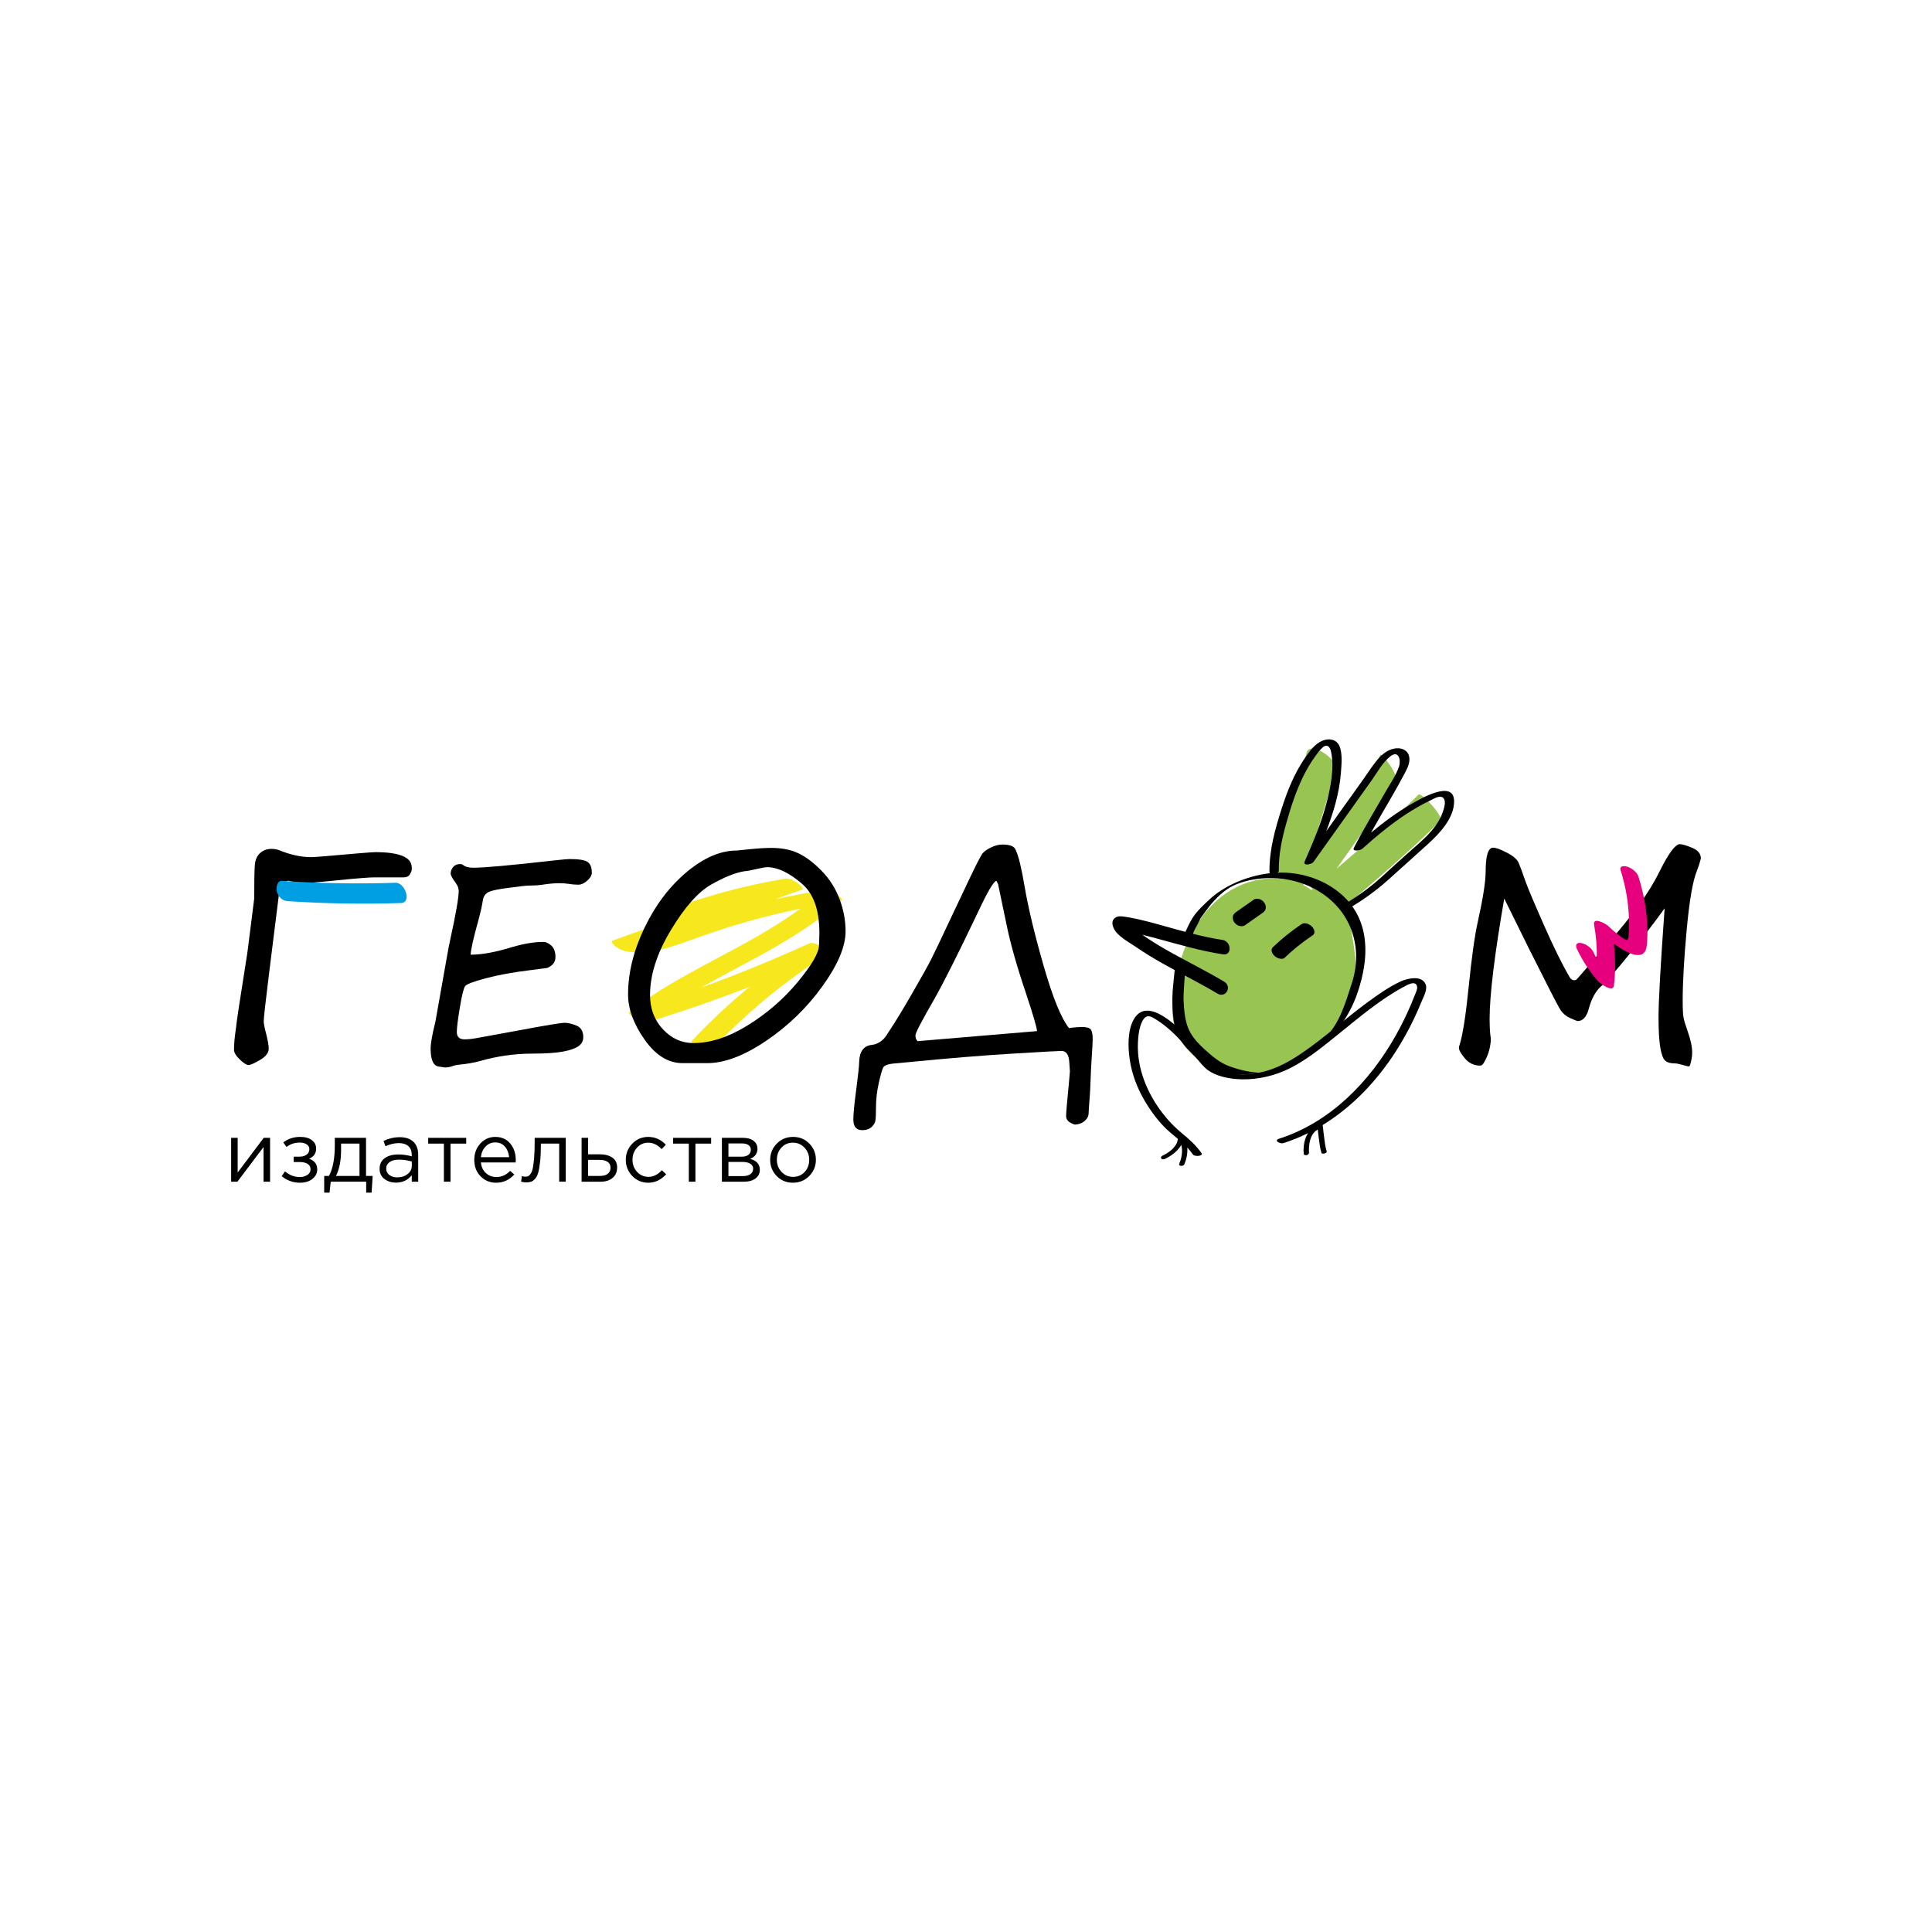 <?xml version="1.0" encoding="UTF-8"?> <svg xmlns="http://www.w3.org/2000/svg" xmlns:xlink="http://www.w3.org/1999/xlink" version="1.1" id="Слой_1" x="0px" y="0px" viewBox="0 0 2000 2000" style="enable-background:new 0 0 2000 2000;" xml:space="preserve"> <style type="text/css"> .st0{fill:#F6E81D;} .st1{fill:#98C451;} .st2{fill:#009FE3;} .st3{fill:#E6007E;} </style> <g> <path class="st0" d="M871,932.1c3.36-3.03-14.85-11.28-17.63-10.84c-17.06,2.7-34.03,5.95-50.89,9.68 c9.16-3.3,18.32-6.59,27.49-9.89c3.43-1.24-3.13-6.13-3.85-6.62c-3.22-2.21-8.87-5.58-13-4.89 c-43.28,7.21-85.66,18.73-126.56,34.63c-3.71,1.44,3.95,6.75,4.95,7.37c0.47,0.29,1.01,0.61,1.58,0.94 c-19.63,7.06-39.25,14.12-58.88,21.19c-3.03,1.09,2.03,5.31,2.75,5.87c3.46,2.67,7.89,4.85,12.24,5.51 c18.4,2.82,36.17-1.51,53.49-7.54c18.11-6.31,36.03-12.99,54.37-18.62c23.52-7.22,47.39-13.24,71.46-18.3 c-41.37,30.53-89.27,51.44-133.43,77.58c-14.88,8.81-29.35,18.27-43.08,28.79c-4.79,3.68,14.01,12.54,18.23,11.25 c35.67-10.88,70.9-23.12,105.65-36.62c-21.05,17.31-40.99,35.96-59.64,55.88c-2.36,2.52,15.43,14.56,19.78,9.92 c35.79-38.23,76.27-71.74,120.49-99.78c4.25-2.69-13.4-13.46-18.23-11.25c-36.92,16.87-74.52,32.22-112.67,46.04 c34.74-19.65,70.93-36.93,104.34-58.85C844.4,954.06,858.17,943.65,871,932.1z"></path> <g> <g> <path d="M239.27,1223.29v-45.4h6.76v35.92l26.96-35.92h6.59v45.4h-6.76v-35.92l-27.05,35.92H239.27z"></path> <path d="M310.41,1224.35c-6.97,0-13.23-2.26-18.8-6.76l3.43-5.01c4.62,3.92,9.69,5.88,15.19,5.88c3.1,0,5.75-0.72,7.95-2.15 c2.2-1.43,3.29-3.41,3.29-5.93c0-2.34-1-4.17-2.99-5.49c-1.99-1.32-4.8-1.98-8.43-1.98H304v-5.53h6.15 c2.99,0,5.42-0.72,7.29-2.15c1.88-1.43,2.81-3.32,2.81-5.67c0-2.05-0.92-3.69-2.77-4.91c-1.84-1.23-4.2-1.85-7.07-1.85 c-5.39,0-9.98,1.52-13.79,4.56l-3.34-4.74c4.91-3.8,10.77-5.71,17.56-5.71c5.04,0,9.03,1.13,11.99,3.38 c2.96,2.25,4.43,5.17,4.43,8.74c0,4.98-2.43,8.46-7.29,10.45c5.62,1.99,8.43,5.71,8.43,11.16c0,3.81-1.64,7.04-4.92,9.7 C320.21,1223.01,315.85,1224.35,310.41,1224.35z"></path> <path d="M335.61,1234.62v-17.3h4.92c4.04-7.43,6.06-17.95,6.06-31.53v-7.91h32.32v39.43h6.85l-1.05,17.3h-5.62v-11.33h-36.71 l-1.23,11.33H335.61z M347.73,1217.32h24.42v-33.46h-19.06v6.32C353.09,1201.6,351.3,1210.64,347.73,1217.32z"></path> <path d="M409.91,1224.25c-4.62,0-8.61-1.26-11.94-3.77c-3.34-2.52-5.01-6.03-5.01-10.54c0-4.74,1.75-8.4,5.27-10.98 c3.51-2.57,8.23-3.86,14.14-3.86c4.69,0,9.31,0.65,13.88,1.93v-1.4c0-3.98-1.17-7.02-3.51-9.13c-2.34-2.1-5.65-3.16-9.92-3.16 c-4.45,0-9.05,1.08-13.79,3.25l-2.02-5.54c5.62-2.57,11.12-3.86,16.51-3.86c6.44,0,11.33,1.67,14.67,5.01 c3.16,3.16,4.74,7.61,4.74,13.35v27.75h-6.67v-6.76C422.2,1221.68,416.76,1224.25,409.91,1224.25z M411.22,1218.81 c4.22,0,7.79-1.14,10.71-3.42c2.93-2.28,4.39-5.21,4.39-8.78v-4.21c-4.45-1.29-8.87-1.93-13.26-1.93c-4.16,0-7.41,0.83-9.75,2.5 c-2.34,1.67-3.51,3.94-3.51,6.81c0,2.75,1.1,4.94,3.29,6.59C405.3,1217.99,408,1218.81,411.22,1218.81z"></path> <path d="M459.52,1223.29v-39.43h-16.25v-5.97h39.34v5.97h-16.25v39.43H459.52z"></path> <path d="M513.62,1224.35c-6.38,0-11.75-2.21-16.11-6.63c-4.36-4.42-6.54-10.11-6.54-17.08c0-6.62,2.08-12.22,6.24-16.82 c4.15-4.59,9.34-6.89,15.54-6.89c6.5,0,11.65,2.29,15.46,6.85c3.81,4.57,5.71,10.31,5.71,17.22c0,0.88-0.03,1.67-0.09,2.37 h-36.01c0.47,4.63,2.21,8.3,5.23,11.02c3.02,2.72,6.6,4.08,10.76,4.08c5.45,0,10.22-2.14,14.32-6.41l4.21,3.78 C527.23,1221.51,521,1224.35,513.62,1224.35z M497.81,1197.91h29.24c-0.41-4.39-1.86-8.04-4.35-10.94 c-2.49-2.9-5.87-4.35-10.14-4.35c-3.86,0-7.17,1.43-9.92,4.3C499.89,1189.8,498.28,1193.46,497.81,1197.91z"></path> <path d="M544.89,1223.99c-1.75,0-3.57-0.23-5.44-0.7l0.79-5.8c1.34,0.41,2.42,0.61,3.25,0.61c1.29,0,2.34-0.16,3.16-0.48 c0.82-0.32,1.71-1.17,2.68-2.55c0.96-1.37,1.71-3.32,2.24-5.84c0.53-2.52,0.98-6.09,1.36-10.71c0.38-4.62,0.57-10.24,0.57-16.86 v-3.78h32.14v45.4h-6.76v-39.43h-18.97v1.05c0,6.91-0.26,12.79-0.79,17.66c-0.53,4.86-1.18,8.66-1.98,11.41 c-0.79,2.75-1.89,4.89-3.29,6.41c-1.4,1.53-2.77,2.5-4.08,2.94C548.44,1223.78,546.82,1223.99,544.89,1223.99z"></path> <path d="M602.06,1223.29v-45.4h6.76v17.04h12.12c5.27,0,9.57,1.13,12.91,3.38c3.34,2.26,5.01,5.67,5.01,10.23 c0,4.51-1.55,8.1-4.65,10.76c-3.1,2.67-7.26,4-12.47,4H602.06z M608.82,1217.32h12.3c3.45,0,6.13-0.73,8.03-2.2 c1.9-1.46,2.85-3.6,2.85-6.41c0-2.58-0.98-4.55-2.94-5.93c-1.96-1.37-4.7-2.06-8.21-2.06h-12.03V1217.32z"></path> <path d="M671.08,1224.35c-6.56,0-12.08-2.33-16.55-6.98c-4.48-4.66-6.72-10.23-6.72-16.73c0-6.5,2.24-12.08,6.72-16.73 c4.48-4.65,9.99-6.98,16.55-6.98c7.02,0,13.08,2.7,18.18,8.08l-4.3,4.56c-4.21-4.45-8.87-6.67-13.96-6.67 c-4.56,0-8.42,1.71-11.55,5.14c-3.13,3.42-4.7,7.62-4.7,12.6c0,4.91,1.59,9.09,4.79,12.51c3.19,3.42,7.16,5.14,11.9,5.14 c4.86,0,9.43-2.29,13.7-6.85l4.48,4.13C684.35,1221.42,678.17,1224.35,671.08,1224.35z"></path> <path d="M713.06,1223.29v-39.43h-16.25v-5.97h39.34v5.97h-16.25v39.43H713.06z"></path> <path d="M747.31,1223.29v-45.4h21.96c4.51,0,8.11,1.02,10.8,3.07c2.69,2.05,4.04,4.8,4.04,8.26c0,4.86-2.52,8.34-7.55,10.45 c6.67,1.82,10.01,5.56,10.01,11.24c0,3.8-1.5,6.82-4.48,9.05c-2.99,2.23-7,3.34-12.03,3.34H747.31z M754.07,1197.38h13.96 c2.81,0,5.05-0.63,6.72-1.89c1.67-1.26,2.5-3.06,2.5-5.4c0-1.93-0.79-3.48-2.37-4.65c-1.58-1.17-3.8-1.75-6.67-1.75h-14.14 V1197.38z M754.07,1217.49h15.11c3.22,0,5.77-0.67,7.64-2.02c1.87-1.34,2.81-3.22,2.81-5.62c0-2.23-0.98-3.95-2.94-5.18 c-1.96-1.23-4.76-1.85-8.39-1.85h-14.23V1217.49z"></path> <path d="M837.77,1217.36c-4.56,4.65-10.22,6.98-16.95,6.98c-6.73,0-12.34-2.31-16.82-6.94c-4.48-4.62-6.72-10.21-6.72-16.77 c0-6.5,2.27-12.08,6.81-16.73c4.54-4.65,10.17-6.98,16.9-6.98c6.73,0,12.35,2.32,16.86,6.94c4.51,4.62,6.76,10.22,6.76,16.77 C844.62,1207.13,842.34,1212.71,837.77,1217.36z M820.99,1218.29c4.86,0,8.86-1.7,11.99-5.1c3.13-3.39,4.7-7.58,4.7-12.56 c0-4.92-1.63-9.11-4.88-12.56c-3.25-3.45-7.24-5.18-11.99-5.18c-4.86,0-8.84,1.71-11.95,5.14c-3.1,3.42-4.65,7.62-4.65,12.6 c0,4.91,1.61,9.09,4.83,12.51C812.27,1216.57,816.25,1218.29,820.99,1218.29z"></path> </g> </g> <g> <path class="st1" d="M1468.37,822.61c-27.12,26.91-55.86,51.98-84.87,76.78c8.11-11.47,16.21-22.94,24.39-34.36 c12.22-17.07,30.04-34.01,37.79-53.56c3.36-8.49-15.65-33.05-16.97-29.73c-7.37,18.62-26.02,37.12-37.79,53.56 c-11.18,15.62-22.24,31.34-33.36,47c7.57-28.89,17.91-57.03,24.9-86.13c2.58-10.73-26.86-29.55-29.83-17.18 c-9.43,39.27-24.99,76.78-31.57,116.74c-0.74,4.51,3.74,10.17,9.43,14.51c-5.81-0.99-11.58-1.31-16.78-0.94 c-50.86,3.61-81.94,46.14-93.65,92.4c-5.25,20.74-10.55,46.15-2.28,66.5c7.9,19.43,26.63,34.96,46.19,41.66 c38.74,13.27,87.67-10.29,112.82-40c10.91-12.89,21.82-26.17,25.24-43.15c4.68-23.21-0.52-45.98-3.98-68.89 c-1.05-6.94-3.85-12.79-7.82-17.64c34.39-29.27,68.72-58.54,100.81-90.37C1495.15,845.73,1471.33,819.67,1468.37,822.61z M1350.9,912.91c0.18-1.12,0.44-2.22,0.64-3.34c2.05,4.04,4.64,8.05,7.08,11.02c-0.34,0.29-0.69,0.59-1.03,0.88 c-2.63-2.06-5.5-3.88-8.59-5.4C1349.98,915.43,1350.65,914.4,1350.9,912.91z"></path> <g> <path d="M1381.47,920.24c-16.8-11.78-39.39-18.56-63.42-16.62c-24.07,1.94-49.75,12.31-65.97,27.44 c-14.44,13.47-17.32,16.86-24.45,32.63c-1.81,4-3.81,7.37-4.71,11.64c1.06,0.22,2.08,0.55,2.95,1.11 c1.45,0.93,3.14,1.6,4.91,2.17c0.66-0.08,1.32-0.19,1.98-0.26c0.7-3.87,1.47-7.74,2.32-11.6c0.86-3.95,3.28-7.02,5.07-10.7 c3.96-8.12,1.07-3.17,6.68-11.06c6.12-8.62,13.6-17.51,23.15-24.2c7.85-5.5,17.55-8.53,27.45-10.27 c22.88-4.01,45.49-0.01,63.44,9.63c38.4,20.62,50.6,61.11,38.49,97.78c-6.04,18.28-12.22,41.88-28.13,56.72 c-14.81,13.8-34.04,27.15-55.2,34.24c-12.35,4.14-31.7-0.82-43.27-5.05c-10.3-3.77-18.02-10.6-25.3-17.14 c-5.97-5.36-11.51-11.11-15.19-17.73c-3.46-6.22-5.1-13.02-5.98-19.91c-0.57-4.43-0.85-8.9-1.05-13.38 c-0.31-7.53,1.33-27.24,2.07-34.84c-0.92-0.13-1.83-0.28-2.74-0.43c-2.21,0.45-4.41,1.02-6.6,1.76c-0.6,0.2-1.18,0.36-1.76,0.49 c-0.42,3.72-2.05,19.56-2.28,23.27c-0.31,5.11-0.4,10.2-0.19,15.27c0.4,8.71,0.97,17.56,3.76,25.86 c2.31,6.88,6.43,13.04,11.7,18.63c6.72,7.12,14.59,14.31,23.65,19.65c10.18,6.01,22.8,7.58,36.35,6.74 c13.44-0.84,32.28-1.68,44.26-7.66c11.15-5.56,21.27-12.96,31.06-19.98c19.11-13.69,32.74-33.89,40.25-55.2 C1419.07,988.72,1418.44,946.17,1381.47,920.24z"></path> </g> <path d="M1265.98,987.91c9.89,1.5,8.6-13.52-0.3-14.87c-20.25-3.07-39.58-8.55-59.25-14.05c-13.49-3.77-27.21-7.69-41.08-9.83 c-3.11-0.48-7.01-1.18-9.95,0.32c-7.05,3.58-2.96,12.55,1.1,16.7c5.94,6.07,14.34,10.59,21.32,15.37 c8.01,5.48,16.32,10.51,24.77,15.29c19.11,10.8,38.85,20.43,57.7,31.7c8.69,5.19,15.37-7.29,7.05-12.26 c-17.75-10.62-36.29-19.78-54.36-29.83c-9.02-5.02-17.91-10.28-26.47-16.05c-1.34-0.9-2.65-1.84-3.96-2.76 c4.46,1.1,8.91,2.27,13.34,3.46C1219.22,977.38,1242.03,984.28,1265.98,987.91z"></path> <path d="M1461.78,831.86c-15.12,8.63-29.12,19.04-42.51,30.16c6.87-12.34,14.07-24.49,21.13-36.72 c5.02-8.7,9.97-17.46,14.61-26.38c2.51-4.83,4.85-10.18,3.73-15.77c-1.19-5.96-6.62-8.7-12.33-8.55 c-7.19,0.19-13.49,4.32-18.28,9.4c-6.34,6.73-11.29,14.93-16.64,22.43c-6.2,8.69-12.39,17.38-18.59,26.08 c-6.67,9.36-13.34,18.72-20.02,28.08c3.6-9.36,6.87-18.83,9.49-28.52c2.81-10.41,4.88-21.05,5.7-31.82 c0.64-8.43,1.92-20.03-1.53-28.03c-3.02-7-10.77-8.18-17.32-5.56c-8.03,3.21-13.37,10.83-18.13,17.68 c-11.1,15.97-18.42,34.25-24.31,52.68c-6.86,21.44-12.85,42.78-12.65,65.47c0.04,4.39,9.7,2.52,9.66-1.04 c-0.15-17.12,3.18-32.96,7.82-49.34c4.66-16.44,9.85-32.83,17.4-48.2c3.52-7.16,7.54-14.07,12.18-20.56 c2.41-3.37,4.91-6.94,8.08-9.65c4.78-4.09,7.66-0.26,8.66,4.54c3.57,17.15-0.54,37.25-4.96,53.87 c-5.47,20.6-13.89,40.23-22.37,59.73c-2.12,4.88,7.26,3.03,9.04,0.52c13.25-18.58,26.49-37.17,39.74-55.75 c6.84-9.59,13.67-19.18,20.51-28.77c5.84-8.19,11.27-18.47,19.24-24.79c8.87-7.05,11.41,3.99,9.05,10.73 c-3.21,9.17-9.4,18.03-14.2,26.44c-10.88,19.04-22.32,37.76-32.36,57.27c-2.43,4.72,6.75,2.78,8.44,1.28 c14.42-12.89,29.31-25.32,45.51-35.94c8.01-5.25,16.3-10.05,24.96-14.16c3.33-1.58,9.94-5.9,13.36-2.79 c3.32,3.01,1.34,9.33,0.26,12.94c-4.68,15.56-17.04,27.11-28.92,37.47c-11.94,10.4-23.54,21.11-35.24,31.76 c-12.3,11.2-25.7,20.52-39.92,29.13c-1.72,1.04-2.39,2.85-0.73,4.19c1.74,1.4,5.24,0.19,6.84-0.79 c14.45-8.76,28.12-18.28,40.67-29.62c13.69-12.38,27.52-24.62,41.17-37.04c12.05-10.96,27.39-26.94,27.27-44.53 C1505.11,806.46,1470.13,827.09,1461.78,831.86z"></path> <g> <path d="M1297.89,931.31c-6.21,4.36-12.41,8.72-18.62,13.08c-1.63,1.14-2.76,2.61-3.04,4.63c-0.26,1.89,0.36,4.23,1.5,5.75 c1.29,1.72,3.09,3.25,5.23,3.74c1.82,0.41,4.07,0.52,5.68-0.61c6.21-4.36,12.41-8.72,18.62-13.08c1.63-1.14,2.76-2.61,3.04-4.63 c0.26-1.89-0.36-4.23-1.5-5.75c-1.29-1.72-3.09-3.25-5.23-3.74C1301.74,930.28,1299.49,930.18,1297.89,931.31L1297.89,931.31z"></path> </g> <g> <path d="M1347.46,956.62c-10.44,6.97-20.25,14.84-29.32,23.51c-1.25,1.2-1.95,2.23-1.79,4.06c0.16,1.77,1.35,3.76,2.6,4.96 c1.54,1.46,3.47,2.77,5.59,3.16c1.5,0.28,3.84,0.55,5.06-0.62c9.07-8.67,18.88-16.54,29.32-23.51c3.27-2.18,1.48-6.83-0.82-9.02 C1355.58,956.75,1350.85,954.36,1347.46,956.62L1347.46,956.62z"></path> </g> <g> <path d="M1475.91,1019.25c-3.53-9.85-18.46-6.64-25.44-3.48c-12.34,5.59-23.89,13.8-34.8,21.78 c-23.18,16.94-44.33,36.55-68.1,52.7c-16.36,11.11-31.9,19.09-51.71,21.39c-12.12,1.4-26.05,0.59-36.67-6.11 c-4.47-2.82-7.98-7.53-11.51-11.47c-4.97-5.54-9.79-11.2-14.83-16.69c-10.8-11.76-44.63-47.57-59.05-22.32 c-6.71,11.76-6.2,28.67-4.33,41.6c2.22,15.26,7.81,29.9,15.66,43.14c6.96,11.75,15.73,23.54,26.17,32.43 c2.64,2.25,5.35,4.46,8.02,6.71c-0.19,1.73-0.58,3.32-1.41,4.98c-0.93,1.85-2.29,3.61-3.97,5.31c-0.07,0.07-0.35,0.34-0.37,0.36 c-0.15,0.14-0.3,0.28-0.46,0.42c-0.43,0.39-0.88,0.77-1.33,1.14c-0.8,0.65-1.63,1.27-2.47,1.86c-0.39,0.27-0.79,0.54-1.19,0.79 c-0.14,0.09-0.28,0.18-0.42,0.27c-0.08,0.05-0.17,0.1-0.25,0.15c-0.65,0.39-1.32,0.77-1.99,1.13c-0.68,0.36-1.37,0.72-2.08,1.02 c-1.05,0.45-2.04,1.82-1.26,2.91c0.83,1.16,2.6,0.94,3.72,0.46c2.33-1,4.54-2.36,6.64-3.77c4.07-2.74,7.78-6.21,10.22-10.52 c0.04-0.08,0.08-0.17,0.12-0.25c1.82,6.29,0.39,13.77-2.01,19.38c-1.25,2.92,4.24,3.03,5.24,0.71c2.17-5.09,3.54-11.42,3-17.33 c2.07,2.2,4.01,4.51,5.73,7.03c1.9,2.79,11.05,1.75,9.11-1.1c-5.56-8.15-13.09-14.85-20.69-21.05 c-7.26-5.93-13.64-12.66-19.41-20.08c-16.04-20.61-26.9-46.57-25.83-73c0.25-6.3,0.92-13.08,3.06-19.04 c0.87-2.42,2.01-5.04,3.83-6.9c3.58-3.68,7.78-0.95,11.46,1.3c11.26,6.85,20.7,16.2,29.52,25.9c4.04,4.45,7.97,9,11.96,13.5 c3.9,4.39,7.99,10.07,12.83,13.47c8.09,5.67,19.09,8.15,28.75,9c16.81,1.49,35.04-1.79,50.52-8.6 c20.86-9.19,39.58-24.89,57.18-39.09c20.97-16.92,41.66-34.51,65.48-47.39c3.63-1.96,13.05-7.75,14.42-0.59 c0.53,2.75-1.41,6.37-2.38,8.88c-1.2,3.08-2.45,6.15-3.74,9.2c-4.76,11.25-10.15,22.24-16.15,32.87 c-26.87,47.61-67.56,89.57-120.64,106.56c-5.85,1.87,1.09,5.65,4.63,4.52c8.8-2.82,17.26-6.3,25.41-10.33 c-3.47,5.3-4.72,12.09-4.64,18.47c0.01,1.02,0.06,2.04,0.16,3.05c0.14,1.36,2.3,1.47,3.25,1.22c1.28-0.34,2.34-1.29,2.2-2.68 c0-0.01,0-0.02,0-0.03c-0.01-0.06-0.01-0.12-0.02-0.17c0.01,0.08,0.01,0.11,0.01,0.16c-0.01-0.08-0.01-0.18-0.02-0.3 c-0.04-0.73-0.06-1.47-0.06-2.2c0-2.31,0.17-4.62,0.54-6.9c0.45-2.74,1.19-5.34,2.45-7.84c1.24-2.46,3.2-4.69,5.31-5.89 c0.3-0.17,0.6-0.42,0.86-0.69c0.26,2.23,0.49,4.47,0.78,6.7c0.75,5.86,1.34,11.97,3.06,17.64c0.51,1.69,5.95,0.19,5.45-1.46 c-1.71-5.67-2.3-11.78-3.06-17.64c-0.42-3.27-0.79-6.54-1.14-9.82c30.79-18.82,56.31-45.86,75.89-76.46 c6.89-10.77,13.09-21.99,18.61-33.53c2.87-5.99,5.55-12.08,8.05-18.23C1473.75,1031.51,1477.82,1024.59,1475.91,1019.25z"></path> <path d="M1355.05,1193.03C1355.05,1193.03,1355.05,1193.03,1355.05,1193.03c0.01,0.12,0.01,0.13,0-0.04c0,0,0,0.01,0,0.01 C1355.05,1193.01,1355.05,1193.02,1355.05,1193.03z"></path> </g> </g> <g> <path d="M426.26,899.68c0,1.4-0.64,3.19-1.9,5.34c-1.27,2.16-3.4,3.23-6.39,3.23h-30.2c-5.52,0-18.17,0.99-37.92,2.95 c-19.76,2.06-33.2,3.09-40.32,3.09l-10.96-2.53c-1.69,0-3.54,0.73-5.55,2.18s-3.11,2.83-3.3,4.14l-10.96,87.79 c-3.84,30.81-5.76,47.95-5.76,51.41c0,2.25,0.89,6.74,2.67,13.49c1.69,6.84,2.52,11.75,2.52,14.75c0,4.3-3,8.22-8.99,11.73 c-5.99,3.51-9.92,5.27-11.8,5.27c-2.15,0-5.22-1.92-9.2-5.76c-3.98-3.84-5.97-7.21-5.97-10.11c0-5.81,0.66-13.07,1.97-21.78 c0.37-2.43,0.75-5.43,1.12-8.99c0-0.84,2.76-18.78,8.29-53.8c1.97-12.45,2.95-18.96,2.95-19.52l6.6-52.4 c0-17.69,0.21-29.24,0.63-34.62c0.42-5.38,2.23-9.53,5.41-12.43c3.19-2.9,7.12-4.35,11.8-4.35c2.9,0,5.48,0.42,7.73,1.26 c11.89,4.87,23.04,7.3,33.43,7.3c3.09,0,19.25-1.31,48.46-3.93c10.11-0.84,16.01-1.26,17.69-1.26c25.28,0,37.93,5.29,37.93,15.87 V899.68z"></path> <path d="M612.66,903.47c0,2.62-1.57,5.33-4.71,8.14c-3.14,2.81-6.25,4.22-9.34,4.22c-3.37,0-6.65-0.29-9.83-0.85 c-3.19-0.47-6.32-0.7-9.41-0.7c-4.68,0-9.6,0.38-14.75,1.12c-5.15,0.84-9.93,1.26-14.33,1.26c-3.09,0-6.51,0.24-10.26,0.7 c-3.74,0.56-7.72,1.08-11.94,1.54c-11.05,1.31-18.36,2.77-21.91,4.36c-3.56,1.59-5.67,4.49-6.32,8.71 c-0.85,5.62-2.49,12.88-4.92,21.77c-5.06,18.27-7.63,29.78-7.73,34.56c11.71,0,26.17-2.67,43.41-8.01 c11.99-3.46,22.52-5.2,31.61-5.2c3,0,5.87,1.31,8.64,3.93c2.76,2.62,4.14,6.56,4.14,11.8c0,5.15-2.9,8.9-8.71,11.24l-16.29,2.11 c-18.64,2.25-34.49,5.13-47.55,8.64c-13.07,3.51-20.07,6.25-21,8.22c-1.5,1.88-3.3,9.15-5.41,21.84 c-2.11,12.69-3.16,21.14-3.16,25.35c0,5.15,2.67,7.73,8,7.73c4.3,0,9.64-0.66,16.01-1.97l40.04-7.3 c27.9-5.24,43.77-7.87,47.62-7.87c3.37,0,7.42,0.96,12.15,2.88c4.73,1.92,7.1,5.92,7.1,12.01c0,3.74-1.57,6.79-4.71,9.13 c-3.14,2.34-8.43,4.24-15.88,5.69c-7.44,1.45-18.24,2.18-32.38,2.18c-17.79,0-35.68,2.53-53.66,7.59 c-6.18,1.78-13.72,3.09-22.61,3.93c-2.16,0.19-4.36,0.7-6.6,1.54c-2.25,0.85-4.73,1.27-7.44,1.27c-2.16-0.38-4.08-0.66-5.76-0.84 c-5.99-0.47-8.99-6.69-8.99-18.68c0-5.34,1.64-14.56,4.91-27.67l12.36-69.53c0.75-4.5,1.73-9.55,2.95-15.17 c5.9-26.97,8.85-43.87,8.85-50.71c0-2.71-0.93-5.39-2.81-8.01c-3.65-4.87-5.48-8.24-5.48-10.11c0-2.43,0.84-4.68,2.53-6.74 c1.69-2.06,4.02-3.09,7.02-3.09c1.4,0,2.39,0.23,2.95,0.7c2.34,2.06,5.94,3.09,10.81,3.09c11.33,0,38.91-2.48,82.73-7.45 c9.55-1.03,15.22-1.54,17-1.54c9.74,0,16.01,1.03,18.82,3.09c2.81,2.06,4.21,5.67,4.21,10.81V903.47z"></path> <path d="M732.21,1100.55H706.5c-14.7,0-27.77-8.1-39.19-24.3c-11.42-16.2-17.13-31.79-17.13-46.77c0-22.38,5.64-45.35,16.93-68.9 c11.28-23.55,25.82-42.8,43.61-57.74c17.79-14.93,35.21-22.4,52.25-22.4c0.19,0,4.56-0.45,13.14-1.34 c8.57-0.89,16.08-1.34,22.54-1.34c10.86,0,20.2,1.88,28.02,5.62c7.82,3.75,15.82,9.83,24.02,18.26 c8.19,8.43,14.35,18.17,18.47,29.22c4.12,11.05,6.18,22.15,6.18,33.29c0,15.73-8.03,34.72-24.09,56.96 c-16.06,22.24-35.47,41.04-58.22,56.4C770.27,1092.87,750,1100.55,732.21,1100.55z M795.14,897.71h-0.85 c-1.96,0-5.52,0.61-10.68,1.83c-5.99,1.4-10.39,2.2-13.2,2.39c-9.28,1.5-20.68,6.09-34.21,13.77 c-13.53,7.68-27.46,23.43-41.79,47.27c-14.33,23.84-21.49,46.2-21.49,67.08c0,14.14,4.45,25.96,13.35,35.47 c8.89,9.51,19.38,14.26,31.47,14.26c17.79,0,36.61-6.15,56.47-18.47c19.85-12.31,37.01-27.18,51.48-44.6 c14.47-17.42,21.84-30.06,22.13-37.92l0.28-6.74c1.12-26.78-4.75-45.77-17.63-56.96C817.59,903.87,805.81,898.09,795.14,897.71z"></path> <path d="M905.4,1081.17c5.52-1.69,9.92-5.29,13.2-10.81c0.93-1.59,1.97-3.19,3.09-4.78c5.71-8.61,13.37-21.26,22.97-37.92 c9.6-16.67,15.97-28.07,19.1-34.21c3.13-6.13,10.18-20.91,21.14-44.32l19.38-40.88c6.74-14.14,10.98-22.33,12.71-24.58 c1.73-2.25,4.68-4.38,8.85-6.39c4.17-2.01,8.08-3.02,11.73-3.02c8.06,0,12.69,1.92,13.91,5.76c2.9,5.99,5.95,18.45,9.13,37.37 c3.84,22.57,10.47,50.2,19.88,82.88c9.41,32.68,18.14,54.04,26.2,64.05c4.22-0.75,8.94-1.12,14.19-1.12c4.4,0,7.21,0.91,8.43,2.74 c1.21,1.82,1.83,5.04,1.83,9.62c0,2.9-0.38,9.88-1.12,20.93c-0.47,7.12-0.85,14.75-1.12,22.9c-0.19,5.9-0.47,11.42-0.85,16.58 c-0.47,5.15-0.84,10.53-1.12,16.15c0,3.09-1.31,5.81-3.93,8.15c-2.62,2.34-5.8,3.6-9.55,3.79c-0.56,0.37-2.34-0.23-5.33-1.83 c-3-1.59-4.49-3.98-4.49-7.16c0-2.9,1.12-15.97,3.37-39.19c0.37-3.93,0.56-6.23,0.56-6.89c0-0.84-0.24-4.21-0.7-10.11 c-0.56-7.3-3.28-10.96-8.15-10.96c-2.81,0-19.73,0.94-50.78,2.81c-31.04,1.87-67.03,4.82-107.95,8.85 c-5.15,0.56-8.06,0.84-8.71,0.84c-1.5,0.19-3.14,0.33-4.92,0.42c-7.02,0.56-11.1,2.06-12.22,4.49c-1.12,2.43-2.62,7.82-4.5,16.16 c-1.88,8.33-2.81,16.57-2.81,24.72c0,6.74-0.21,11.35-0.63,13.84c-0.42,2.48-1.81,4.75-4.14,6.81c-2.34,2.06-5.48,3.09-9.41,3.09 c-6.18,0-9.27-3.7-9.27-11.1c0-5.43,0.93-15.26,2.81-29.49c2.06-15.46,3.13-25.47,3.23-30.06c0.28-10.58,4.45-16.43,12.5-17.56 L905.4,1081.17z M949.93,1077.79l123.61-10.39c-0.28-3.93-4.07-16.9-11.38-38.91c-9.46-27.9-16.2-51.74-20.23-71.5l-8.71-41.72 l-1.69-3.37c-2.72,0.09-9.13,10.95-19.25,32.59c-20.69,43.45-35.91,73.7-45.65,90.74c-12.64,21.91-18.97,34.09-18.97,36.52 C947.68,1074.47,948.44,1076.48,949.93,1077.79z"></path> <path d="M1760.73,888.72c-1.03,4.21-2.43,8.57-4.21,13.07c-4.12,10.02-7.59,30.03-10.4,60.05c-2.81,30.02-4.21,54.71-4.21,74.1 c0,8.34,0.28,14.09,0.84,17.28c0.56,3.19,1.97,7.87,4.22,14.05c3.18,8.99,4.77,16.44,4.77,22.34c0,4.12-0.8,8.61-2.39,13.49 c-0.28,0.56-0.75,0.84-1.4,0.84c-0.66,0-2.72-0.51-6.18-1.54c-3.56-1.03-6.13-1.55-7.72-1.55c-4.69,0-8.1-0.96-10.26-2.88 c-2.16-1.92-3.84-6.44-5.06-13.55c-1.22-7.12-1.83-17.56-1.83-31.33c0-16.86,2.11-54.45,6.32-112.8 c-10.77,14.98-23.06,30.98-36.87,47.97c-13.81,17-23.25,27.74-28.31,32.24c-5.99,5.06-10.44,12.97-13.34,23.74 c-2.25,8.52-6.14,12.78-11.66,12.78c-0.38,0-2.86-1.01-7.44-3.02c-4.59-2.01-8.24-5.27-10.96-9.76 c-2.71-4.49-13.06-24.67-31.04-60.54l-26.41-53.52c-10.11,58.44-15.17,100.16-15.17,125.16c0,6.09,0.28,11.66,0.84,16.72 l0.42,2.81v0.28c0,6.09-1.29,12.22-3.86,18.4c-2.58,6.18-4.8,9.36-6.67,9.55h-0.56c-6.28,0-11.5-2.46-15.66-7.37 c-4.17-4.92-6.25-8.59-6.25-11.03c0-0.93,0.19-1.82,0.56-2.67c3.28-10.11,6.41-29.87,9.41-59.28c3.19-31.56,6.37-54.36,9.55-68.41 c5.43-24.53,8.15-41.95,8.15-52.25c0-16.39,2.57-24.58,7.72-24.58c2.9,0,7.63,1.71,14.19,5.13c6.55,3.42,10.6,6.89,12.15,10.39 c1.54,3.51,4,10.14,7.37,19.88c2.71,7.49,9.15,22.73,19.32,45.72c10.16,22.99,19.08,40.95,26.76,53.87 c1.31,1.5,2.62,2.25,3.93,2.25c0.93,0,1.69-0.16,2.25-0.49s4.12-4.33,10.68-12.01l25.57-29.64c10.49-11.89,20.16-23.93,29.01-36.1 c8.85-12.17,15.99-23.88,21.42-35.12c9.18-18.35,16.06-27.53,20.65-27.53c2.34,0,6.55,1.24,12.64,3.72 C1757.69,880.04,1760.73,883.76,1760.73,888.72z"></path> </g> <g> <path class="st2" d="M297.7,932.86c39.12,2.58,78.34,3.23,117.52,1.95c11.13-0.36,4.27-21.29-5.79-20.96 c-39.19,1.28-78.4,0.63-117.52-1.95c-5.46-0.36-6.19,7.62-5.2,11.23C288.17,928.43,292.18,932.49,297.7,932.86L297.7,932.86z"></path> </g> <path class="st3" d="M1696.19,907.69c-1.52-4.83-6.59-8.68-11.19-10.36c-2.81-1.03-8.91-1.48-7.37,3.43 c5.39,17.12,8.47,34.84,8.69,52.8c0.05,4.1-0.01,8.21-0.25,12.3c-0.11,1.8-0.02,3.95-0.71,5.65c-1.01,2.47-0.65,1.69-2.76,0.96 c-2.98-1.03-6.01-3.96-8.54-5.87c-3.28-2.47-6.3-5.2-9.27-8.04c-2.56-2.45-16.21-9.89-14.59-1.14c2.17,11.65,3.06,23.39,2.81,35.15 c-1.29-2.36-2.52-4.76-3.68-7.22c-2.06-4.4-7.95-8.43-12.69-9.15c-4.55-0.7-6.17,1.92-4.29,5.94c5.66,12.1,13.02,23.33,21.77,33.42 c1.96,2.26,15.69,12.5,16.6,4.76c1.71-14.48,1.63-29-0.09-43.41c14.44,10.52,32.56,19.61,34.21,1.23 C1706.97,954.67,1703.24,930.06,1696.19,907.69z"></path> </g> </svg> 